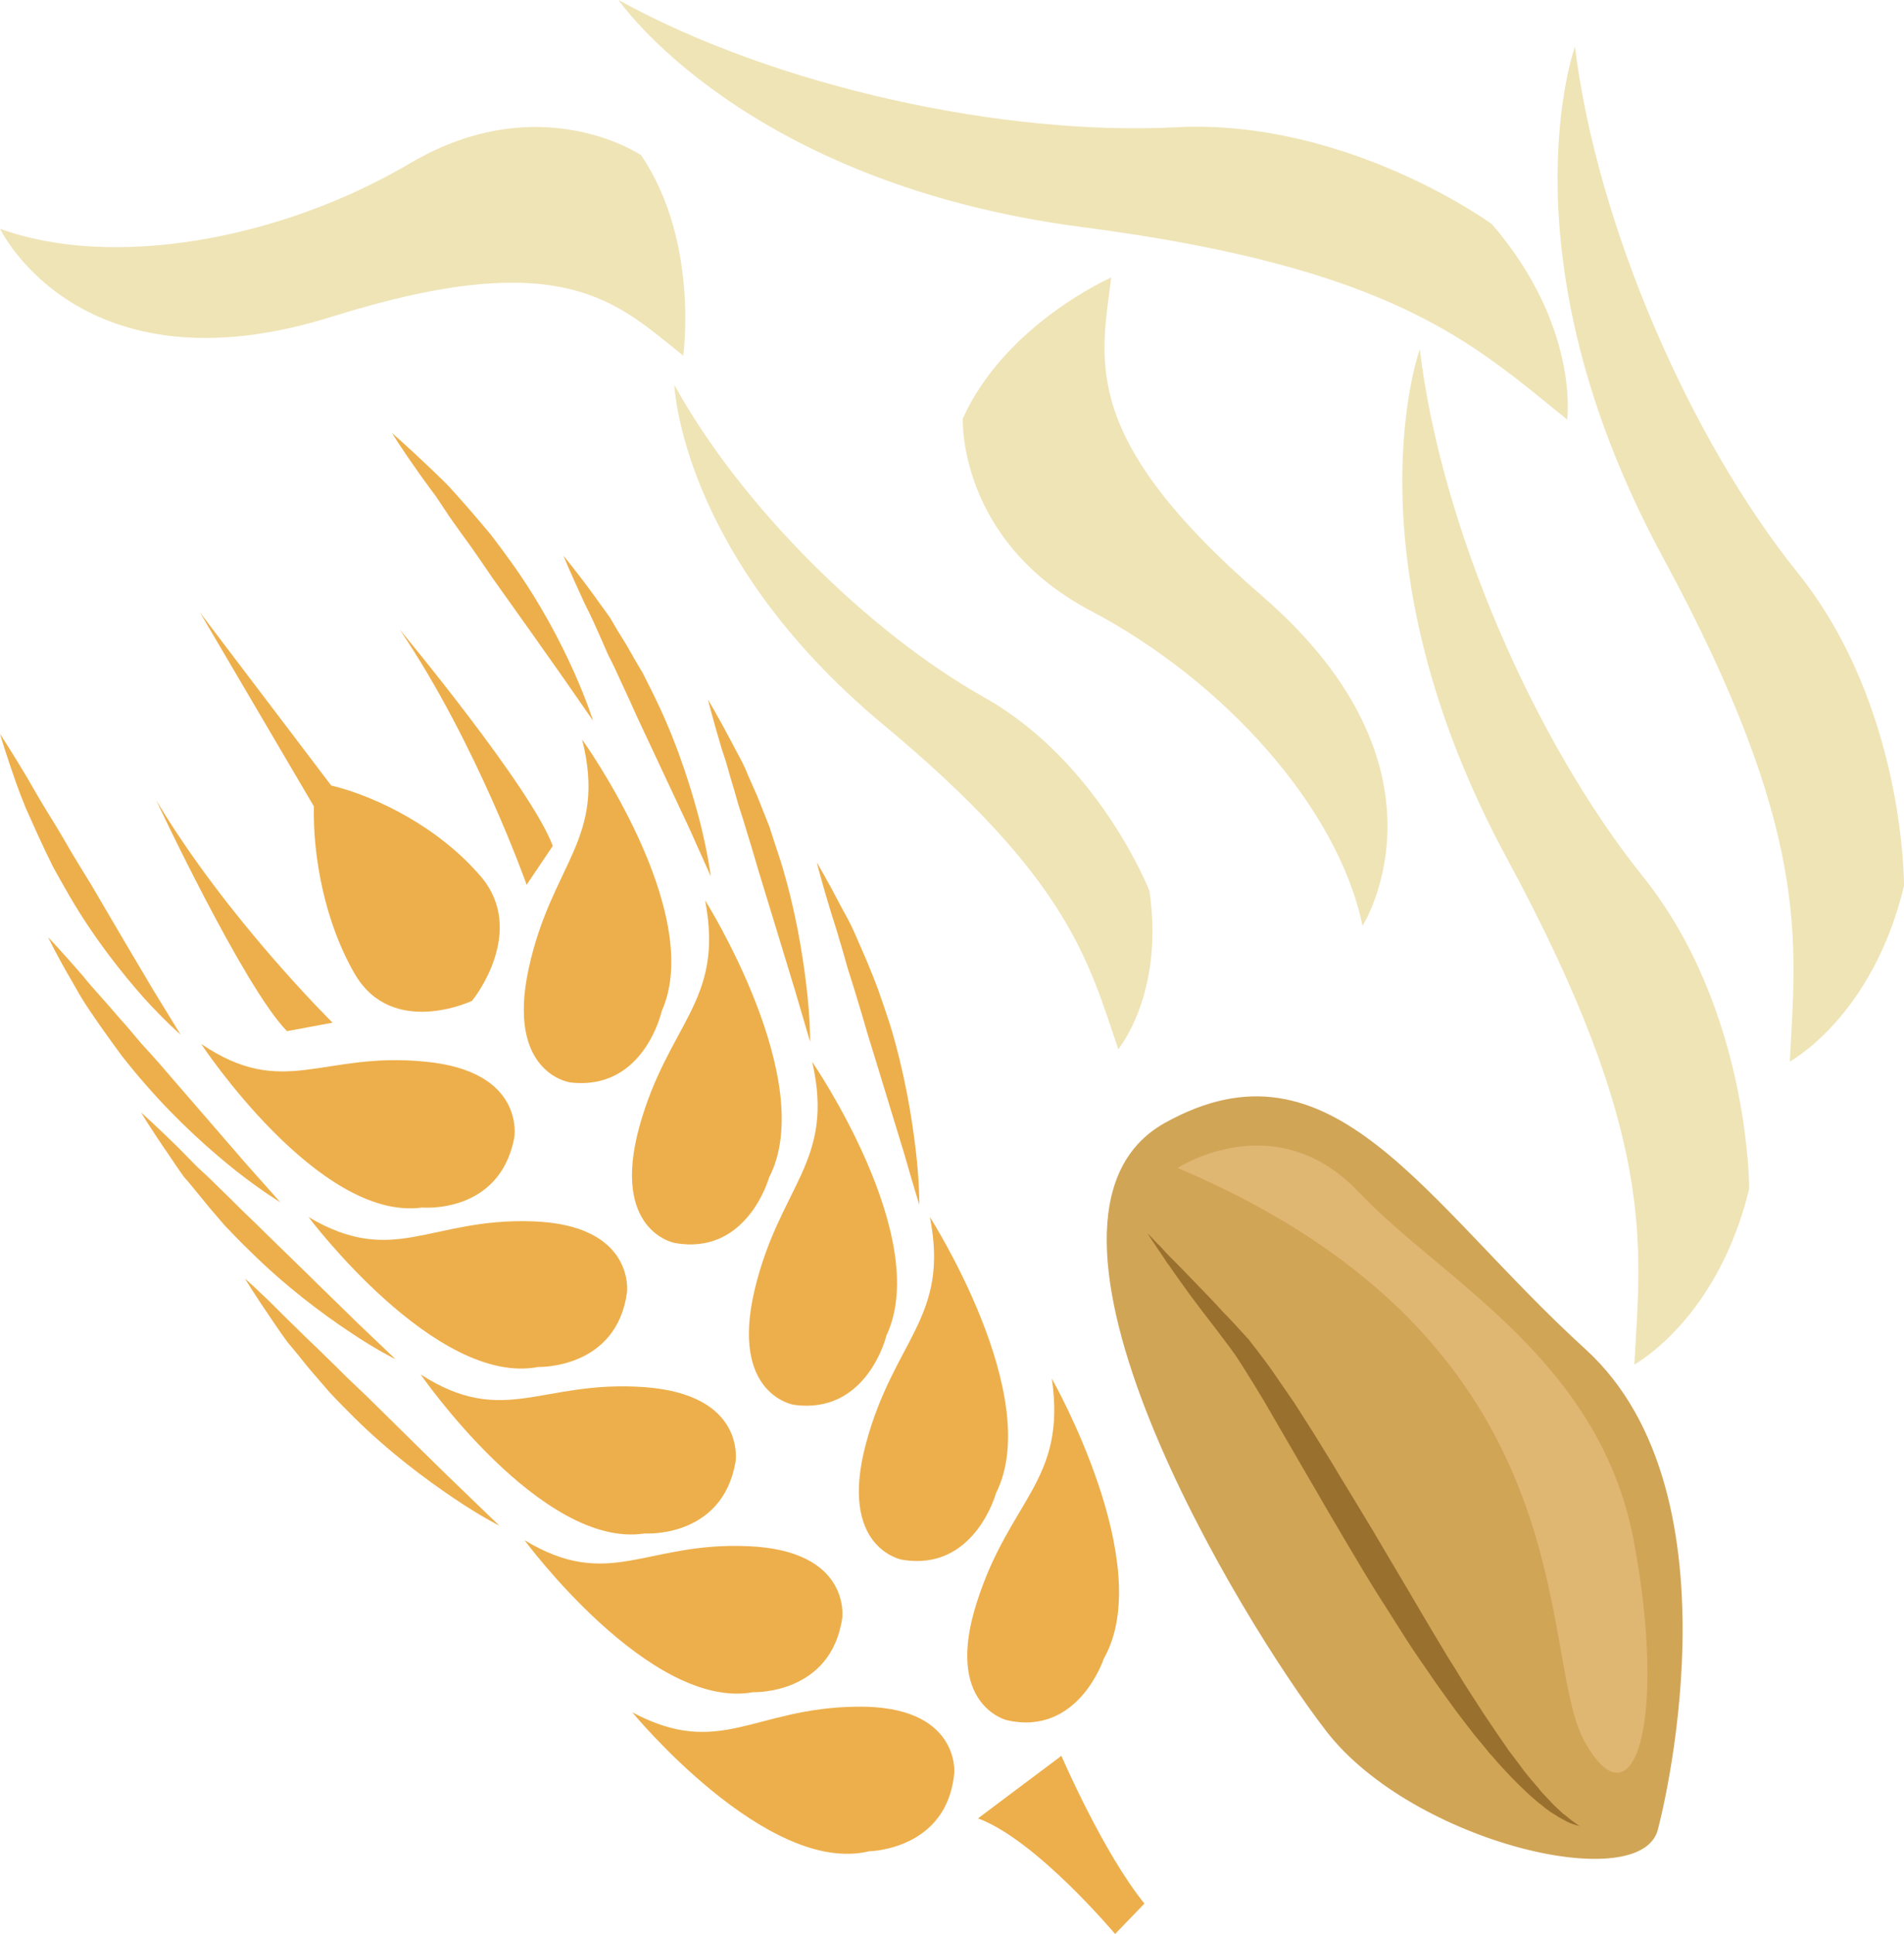 <?xml version="1.0" encoding="UTF-8" standalone="no"?>
<!-- Creator: CorelDRAW Home & Student X7 -->

<svg
   xmlns:dc="http://purl.org/dc/elements/1.1/"
   xmlns:cc="http://creativecommons.org/ns#"
   xmlns:rdf="http://www.w3.org/1999/02/22-rdf-syntax-ns#"
   xmlns:svg="http://www.w3.org/2000/svg"
   xmlns="http://www.w3.org/2000/svg"
   xmlns:sodipodi="http://sodipodi.sourceforge.net/DTD/sodipodi-0.dtd"
   xmlns:inkscape="http://www.inkscape.org/namespaces/inkscape"
   xml:space="preserve"
   width="53.87mm"
   height="54.71mm"
   version="1.1"
   style="clip-rule:evenodd;fill-rule:evenodd;image-rendering:optimizeQuality;shape-rendering:geometricPrecision;text-rendering:geometricPrecision"
   viewBox="0 0 5387.003 5471"
   id="svg70"
   sodipodi:docname="4171.svg"
   inkscape:version="0.92.4 (5da689c313, 2019-01-14)"><sodipodi:namedview
   pagecolor="#ffffff"
   bordercolor="#666666"
   borderopacity="1"
   objecttolerance="10"
   gridtolerance="10"
   guidetolerance="10"
   inkscape:pageopacity="0"
   inkscape:pageshadow="2"
   inkscape:window-width="640"
   inkscape:window-height="480"
   id="namedview72"
   showgrid="false"
   inkscape:zoom="0.2102413"
   inkscape:cx="102.61417"
   inkscape:cy="91.691337"
   inkscape:window-x="0"
   inkscape:window-y="0"
   inkscape:window-maximized="0"
   inkscape:current-layer="svg70" />
 <defs
   id="defs4">
  <style
   type="text/css"
   id="style2">
   <![CDATA[
    .fil1 {fill:#99702E;fill-rule:nonzero}
    .fil0 {fill:#D1A556;fill-rule:nonzero}
    .fil3 {fill:#E0B673;fill-rule:nonzero}
    .fil2 {fill:#EDAF4B;fill-rule:nonzero}
    .fil4 {fill:#EFE4B6;fill-rule:nonzero}
   ]]>
  </style>
 </defs>
 <g
   id="Vrstva_x0020_1"
   transform="translate(-7785,-11805)">
  <path
   class="fil0"
   d="m 12477,16975 c 0,0 251,-938 -207,-1354 -456,-415 -714,-905 -1190,-639 -476,267 213,1404 458,1721 246,317 901,470 939,272 z"
   id="path7"
   inkscape:connector-curvature="0"
   style="fill:#d1a556;fill-rule:nonzero" />
  <path
   class="fil1"
   d="m 12254,16971 c -13,-4 -25,-7 -38,-14 -6,-4 -13,-7 -20,-11 l -19,-12 c -7,-4 -14,-10 -20,-14 -7,-6 -13,-11 -20,-16 -13,-11 -26,-22 -38,-34 -26,-24 -50,-50 -74,-76 l -18,-21 c -6,-6 -12,-13 -17,-20 -12,-14 -23,-28 -35,-42 -11,-14 -22,-29 -33,-43 -11,-14 -22,-29 -32,-43 -21,-29 -43,-59 -63,-89 -21,-30 -41,-59 -61,-90 -19,-30 -38,-60 -57,-90 -20,-31 -39,-61 -57,-91 l -55,-92 -54,-92 c -18,-30 -35,-61 -53,-91 l -105,-181 c -17,-30 -35,-60 -53,-89 -18,-29 -36,-58 -54,-85 l 2,3 c -20,-28 -41,-55 -62,-83 -22,-28 -43,-56 -64,-84 -21,-29 -42,-58 -62,-87 -6,-7 -10,-15 -15,-22 l -15,-22 c -10,-16 -21,-30 -30,-46 13,13 24,26 36,37 12,13 23,26 35,37 24,24 47,48 71,73 23,24 47,48 70,74 24,24 47,50 70,75 l 3,3 c 23,30 46,59 67,89 21,30 41,60 62,90 19,30 39,61 58,91 19,31 37,60 56,91 18,31 37,61 55,91 l 55,91 107,181 53,90 54,90 c 19,29 36,59 55,88 19,29 37,58 56,86 10,15 20,29 29,43 10,15 20,28 29,42 11,14 21,28 31,41 10,14 20,27 31,40 11,13 22,25 32,38 l 17,18 c 6,6 11,12 17,18 l 17,16 c 6,6 12,11 18,15 12,11 25,19 38,29 z"
   id="path9"
   inkscape:connector-curvature="0"
   style="fill:#99702e;fill-rule:nonzero" />
  <path
   class="fil2"
   d="m 10940,17276 83,-86 c -117,-144 -235,-418 -235,-418 l -236,177 c 164,60 388,327 388,327 z"
   id="path11"
   inkscape:connector-curvature="0"
   style="fill:#edaf4b;fill-rule:nonzero" />
  <path
   class="fil2"
   d="m 9349,14198 c -61,-165 -433,-612 -433,-612 218,322 359,722 359,722 z"
   id="path13"
   inkscape:connector-curvature="0"
   style="fill:#edaf4b;fill-rule:nonzero" />
  <path
   class="fil2"
   d="m 8227,14069 c 0,0 248,529 370,653 l 129,-24 c 0,0 -299,-294 -499,-629 z"
   id="path15"
   inkscape:connector-curvature="0"
   style="fill:#edaf4b;fill-rule:nonzero" />
  <path
   class="fil2"
   d="m 10485,16820 c 0,0 16,-191 -275,-187 -293,3 -388,148 -636,16 0,0 381,463 670,393 0,0 221,-3 241,-222 z"
   id="path17"
   inkscape:connector-curvature="0"
   style="fill:#edaf4b;fill-rule:nonzero" />
  <path
   class="fil2"
   d="m 10168,16382 c 0,0 26,-191 -266,-203 -291,-13 -393,128 -633,-17 0,0 356,483 647,430 0,0 220,8 252,-210 z"
   id="path19"
   inkscape:connector-curvature="0"
   style="fill:#edaf4b;fill-rule:nonzero" />
  <path
   class="fil2"
   d="m 9866,15941 c 0,0 32,-191 -258,-212 -291,-21 -397,116 -633,-36 0,0 342,495 634,450 0,0 219,15 257,-202 z"
   id="path21"
   inkscape:connector-curvature="0"
   style="fill:#edaf4b;fill-rule:nonzero" />
  <path
   class="fil2"
   d="m 9559,15461 c 0,0 24,-191 -267,-201 -291,-10 -392,131 -634,-12 0,0 360,480 650,424 0,0 221,7 251,-211 z"
   id="path23"
   inkscape:connector-curvature="0"
   style="fill:#edaf4b;fill-rule:nonzero" />
  <path
   class="fil2"
   d="m 9240,15024 c 0,0 34,-190 -255,-216 -290,-28 -398,108 -631,-50 0,0 332,503 625,463 0,0 219,20 261,-197 z"
   id="path25"
   inkscape:connector-curvature="0"
   style="fill:#edaf4b;fill-rule:nonzero" />
  <path
   class="fil2"
   d="m 10549,16337 c -94,291 84,334 84,334 203,47 275,-174 275,-174 152,-267 -147,-792 -147,-792 42,290 -119,340 -212,632 z"
   id="path27"
   inkscape:connector-curvature="0"
   style="fill:#edaf4b;fill-rule:nonzero" />
  <path
   class="fil2"
   d="m 10336,16217 c 206,36 267,-188 267,-188 138,-274 -187,-781 -187,-781 56,286 -102,345 -181,641 -79,295 101,328 101,328 z"
   id="path29"
   inkscape:connector-curvature="0"
   style="fill:#edaf4b;fill-rule:nonzero" />
  <path
   class="fil2"
   d="m 10031,15779 c 208,29 262,-196 262,-196 131,-278 -210,-774 -210,-774 65,284 -92,348 -163,645 -70,297 111,325 111,325 z"
   id="path31"
   inkscape:connector-curvature="0"
   style="fill:#edaf4b;fill-rule:nonzero" />
  <path
   class="fil2"
   d="m 9594,14992 c -81,295 99,329 99,329 206,38 268,-185 268,-185 141,-273 -181,-784 -181,-784 55,287 -104,345 -186,640 z"
   id="path33"
   inkscape:connector-curvature="0"
   style="fill:#edaf4b;fill-rule:nonzero" />
  <path
   class="fil2"
   d="m 9398,14867 c 209,25 259,-201 259,-201 126,-281 -225,-769 -225,-769 71,282 -86,349 -151,647 -65,298 117,323 117,323 z"
   id="path35"
   inkscape:connector-curvature="0"
   style="fill:#edaf4b;fill-rule:nonzero" />
  <path
   class="fil2"
   d="m 8673,14086 c -3,137 29,327 118,478 106,175 324,75 330,72 v 0 0 h 1 l -1,-1 c 5,-4 156,-197 24,-351 -119,-139 -295,-226 -423,-257 l -371,-489 z"
   id="path37"
   inkscape:connector-curvature="0"
   style="fill:#edaf4b;fill-rule:nonzero" />
  <path
   class="fil2"
   d="m 7785,13881 c 0,0 31,47 77,124 11,20 24,41 37,64 13,22 28,46 44,72 15,25 31,52 47,80 17,28 34,56 52,85 69,118 132,225 178,302 47,77 76,124 76,124 0,0 -43,-37 -104,-104 -60,-68 -139,-166 -209,-286 -17,-30 -34,-59 -49,-87 -15,-30 -28,-58 -41,-86 -12,-27 -24,-53 -35,-78 -10,-24 -19,-48 -27,-70 -30,-85 -46,-140 -46,-140 z"
   id="path39"
   inkscape:connector-curvature="0"
   style="fill:#edaf4b;fill-rule:nonzero" />
  <path
   class="fil2"
   d="m 7921,14456 c 0,0 39,41 98,109 14,18 31,37 48,56 18,20 36,41 56,64 20,22 40,46 61,71 22,24 44,48 66,74 90,104 172,199 231,267 60,67 97,109 97,109 0,0 -50,-30 -123,-87 -72,-57 -168,-142 -259,-247 -23,-26 -44,-52 -64,-77 -20,-27 -38,-52 -55,-76 -18,-25 -33,-48 -48,-70 -15,-23 -27,-44 -38,-64 -46,-78 -70,-129 -70,-129 z"
   id="path41"
   inkscape:connector-curvature="0"
   style="fill:#edaf4b;fill-rule:nonzero" />
  <path
   class="fil2"
   d="m 8184,14952 c 0,0 42,37 107,101 16,16 33,34 52,53 20,18 40,37 62,59 22,21 44,43 67,66 23,22 47,45 72,70 99,96 188,184 253,247 66,63 107,102 107,102 0,0 -54,-26 -131,-78 -78,-52 -181,-129 -280,-227 -26,-25 -49,-49 -72,-73 -21,-25 -42,-48 -60,-71 -20,-24 -37,-46 -55,-66 -16,-22 -30,-43 -42,-61 -52,-75 -80,-122 -80,-122 z"
   id="path43"
   inkscape:connector-curvature="0"
   style="fill:#edaf4b;fill-rule:nonzero" />
  <path
   class="fil2"
   d="m 8478,15422 c 0,0 43,37 107,102 16,16 34,33 53,52 19,19 40,38 61,59 22,21 44,43 67,66 24,23 48,45 73,70 99,97 187,185 253,248 65,63 106,102 106,102 0,0 -53,-26 -131,-79 -77,-52 -181,-129 -280,-227 -25,-25 -49,-49 -71,-73 -21,-25 -42,-48 -61,-71 -19,-24 -37,-46 -54,-66 -16,-21 -30,-42 -43,-61 -51,-74 -80,-122 -80,-122 z"
   id="path45"
   inkscape:connector-curvature="0"
   style="fill:#edaf4b;fill-rule:nonzero" />
  <path
   class="fil2"
   d="m 9788,13784 c 0,0 29,48 71,128 10,20 23,42 34,66 10,25 22,50 34,78 11,28 23,57 35,88 10,32 21,64 32,98 41,133 62,261 73,356 11,93 10,154 10,154 0,0 -16,-54 -42,-143 -27,-88 -63,-208 -104,-341 -10,-33 -19,-66 -29,-97 -9,-31 -19,-62 -28,-90 -8,-29 -16,-56 -24,-82 -7,-26 -14,-50 -22,-72 -26,-87 -40,-143 -40,-143 z"
   id="path47"
   inkscape:connector-curvature="0"
   style="fill:#edaf4b;fill-rule:nonzero" />
  <path
   class="fil2"
   d="m 10096,14245 c 0,0 29,48 71,129 11,20 23,41 34,66 11,24 22,51 34,78 12,28 24,58 35,88 11,31 22,63 33,97 41,134 62,263 73,356 11,95 10,154 10,154 0,0 -17,-54 -42,-142 -27,-87 -63,-208 -104,-340 -10,-34 -19,-66 -29,-98 -9,-31 -19,-61 -28,-90 -8,-29 -16,-57 -24,-83 -7,-25 -15,-49 -22,-71 -27,-88 -41,-144 -41,-144 z"
   id="path49"
   inkscape:connector-curvature="0"
   style="fill:#edaf4b;fill-rule:nonzero" />
  <path
   class="fil2"
   d="m 9379,13377 c 0,0 37,44 90,117 13,19 28,38 43,60 13,23 28,48 44,73 15,26 30,53 47,81 15,30 30,59 45,91 59,125 96,248 119,337 22,90 29,148 29,148 0,0 -23,-51 -60,-134 -38,-81 -91,-194 -149,-318 -14,-32 -28,-62 -42,-92 -13,-29 -26,-57 -40,-84 -12,-27 -23,-53 -34,-77 -11,-25 -22,-47 -32,-67 -38,-82 -60,-135 -60,-135 z"
   id="path51"
   inkscape:connector-curvature="0"
   style="fill:#edaf4b;fill-rule:nonzero" />
  <path
   class="fil2"
   d="m 8894,13030 c 0,0 43,37 109,100 16,16 35,33 53,52 18,20 37,41 57,64 20,23 40,47 61,72 20,26 40,53 60,81 80,112 138,224 175,307 37,83 54,138 54,138 0,0 -32,-46 -84,-121 -51,-73 -123,-174 -202,-285 -19,-28 -38,-56 -57,-83 -19,-26 -37,-51 -54,-75 -17,-24 -32,-48 -47,-70 -16,-21 -30,-41 -44,-60 -52,-73 -81,-120 -81,-120 z"
   id="path53"
   inkscape:connector-curvature="0"
   style="fill:#edaf4b;fill-rule:nonzero" />
  <path
   class="fil3"
   d="m 11117,15109 c 0,0 277,-181 513,69 236,249 680,472 777,984 97,514 0,819 -139,569 -138,-249 27,-1123 -1151,-1622 z"
   id="path55"
   inkscape:connector-curvature="0"
   style="fill:#e0b673;fill-rule:nonzero" />
  <path
   class="fil4"
   d="m 10929,12590 c 0,0 -299,131 -420,399 0,0 -15,346 364,545 377,199 698,557 767,890 0,0 283,-442 -284,-933 -520,-450 -456,-665 -427,-901 z"
   id="path57"
   inkscape:connector-curvature="0"
   style="fill:#efe4b6;fill-rule:nonzero" />
  <path
   class="fil4"
   d="m 9718,12811 c 0,0 46,-323 -119,-567 0,0 -286,-194 -654,23 -368,217 -842,301 -1160,185 0,0 226,474 942,248 655,-205 805,-37 991,111 z"
   id="path59"
   inkscape:connector-curvature="0"
   style="fill:#efe4b6;fill-rule:nonzero" />
  <path
   class="fil4"
   d="m 12409,15665 c 0,0 235,-126 325,-497 0,0 2,-507 -302,-885 -304,-380 -569,-983 -630,-1490 0,0 -214,590 248,1443 423,783 378,1087 359,1429 z"
   id="path61"
   inkscape:connector-curvature="0"
   style="fill:#efe4b6;fill-rule:nonzero" />
  <path
   class="fil4"
   d="m 12219,12992 c 0,0 36,-264 -213,-553 0,0 -410,-299 -894,-274 -486,25 -1130,-113 -1577,-360 0,0 354,519 1316,643 881,115 1102,329 1368,544 z"
   id="path63"
   inkscape:connector-curvature="0"
   style="fill:#efe4b6;fill-rule:nonzero" />
  <path
   class="fil4"
   d="m 12849,14808 c 0,0 234,-126 323,-497 0,0 4,-506 -301,-886 -304,-378 -568,-983 -630,-1488 0,0 -213,590 248,1443 423,781 377,1087 360,1428 z"
   id="path65"
   inkscape:connector-curvature="0"
   style="fill:#efe4b6;fill-rule:nonzero" />
  <path
   class="fil4"
   d="m 10949,14773 c 0,0 131,-157 88,-448 0,0 -142,-364 -467,-547 -327,-184 -688,-541 -877,-884 0,0 17,483 590,960 527,438 581,669 666,919 z"
   id="path67"
   inkscape:connector-curvature="0"
   style="fill:#efe4b6;fill-rule:nonzero" />
 </g>
</svg>